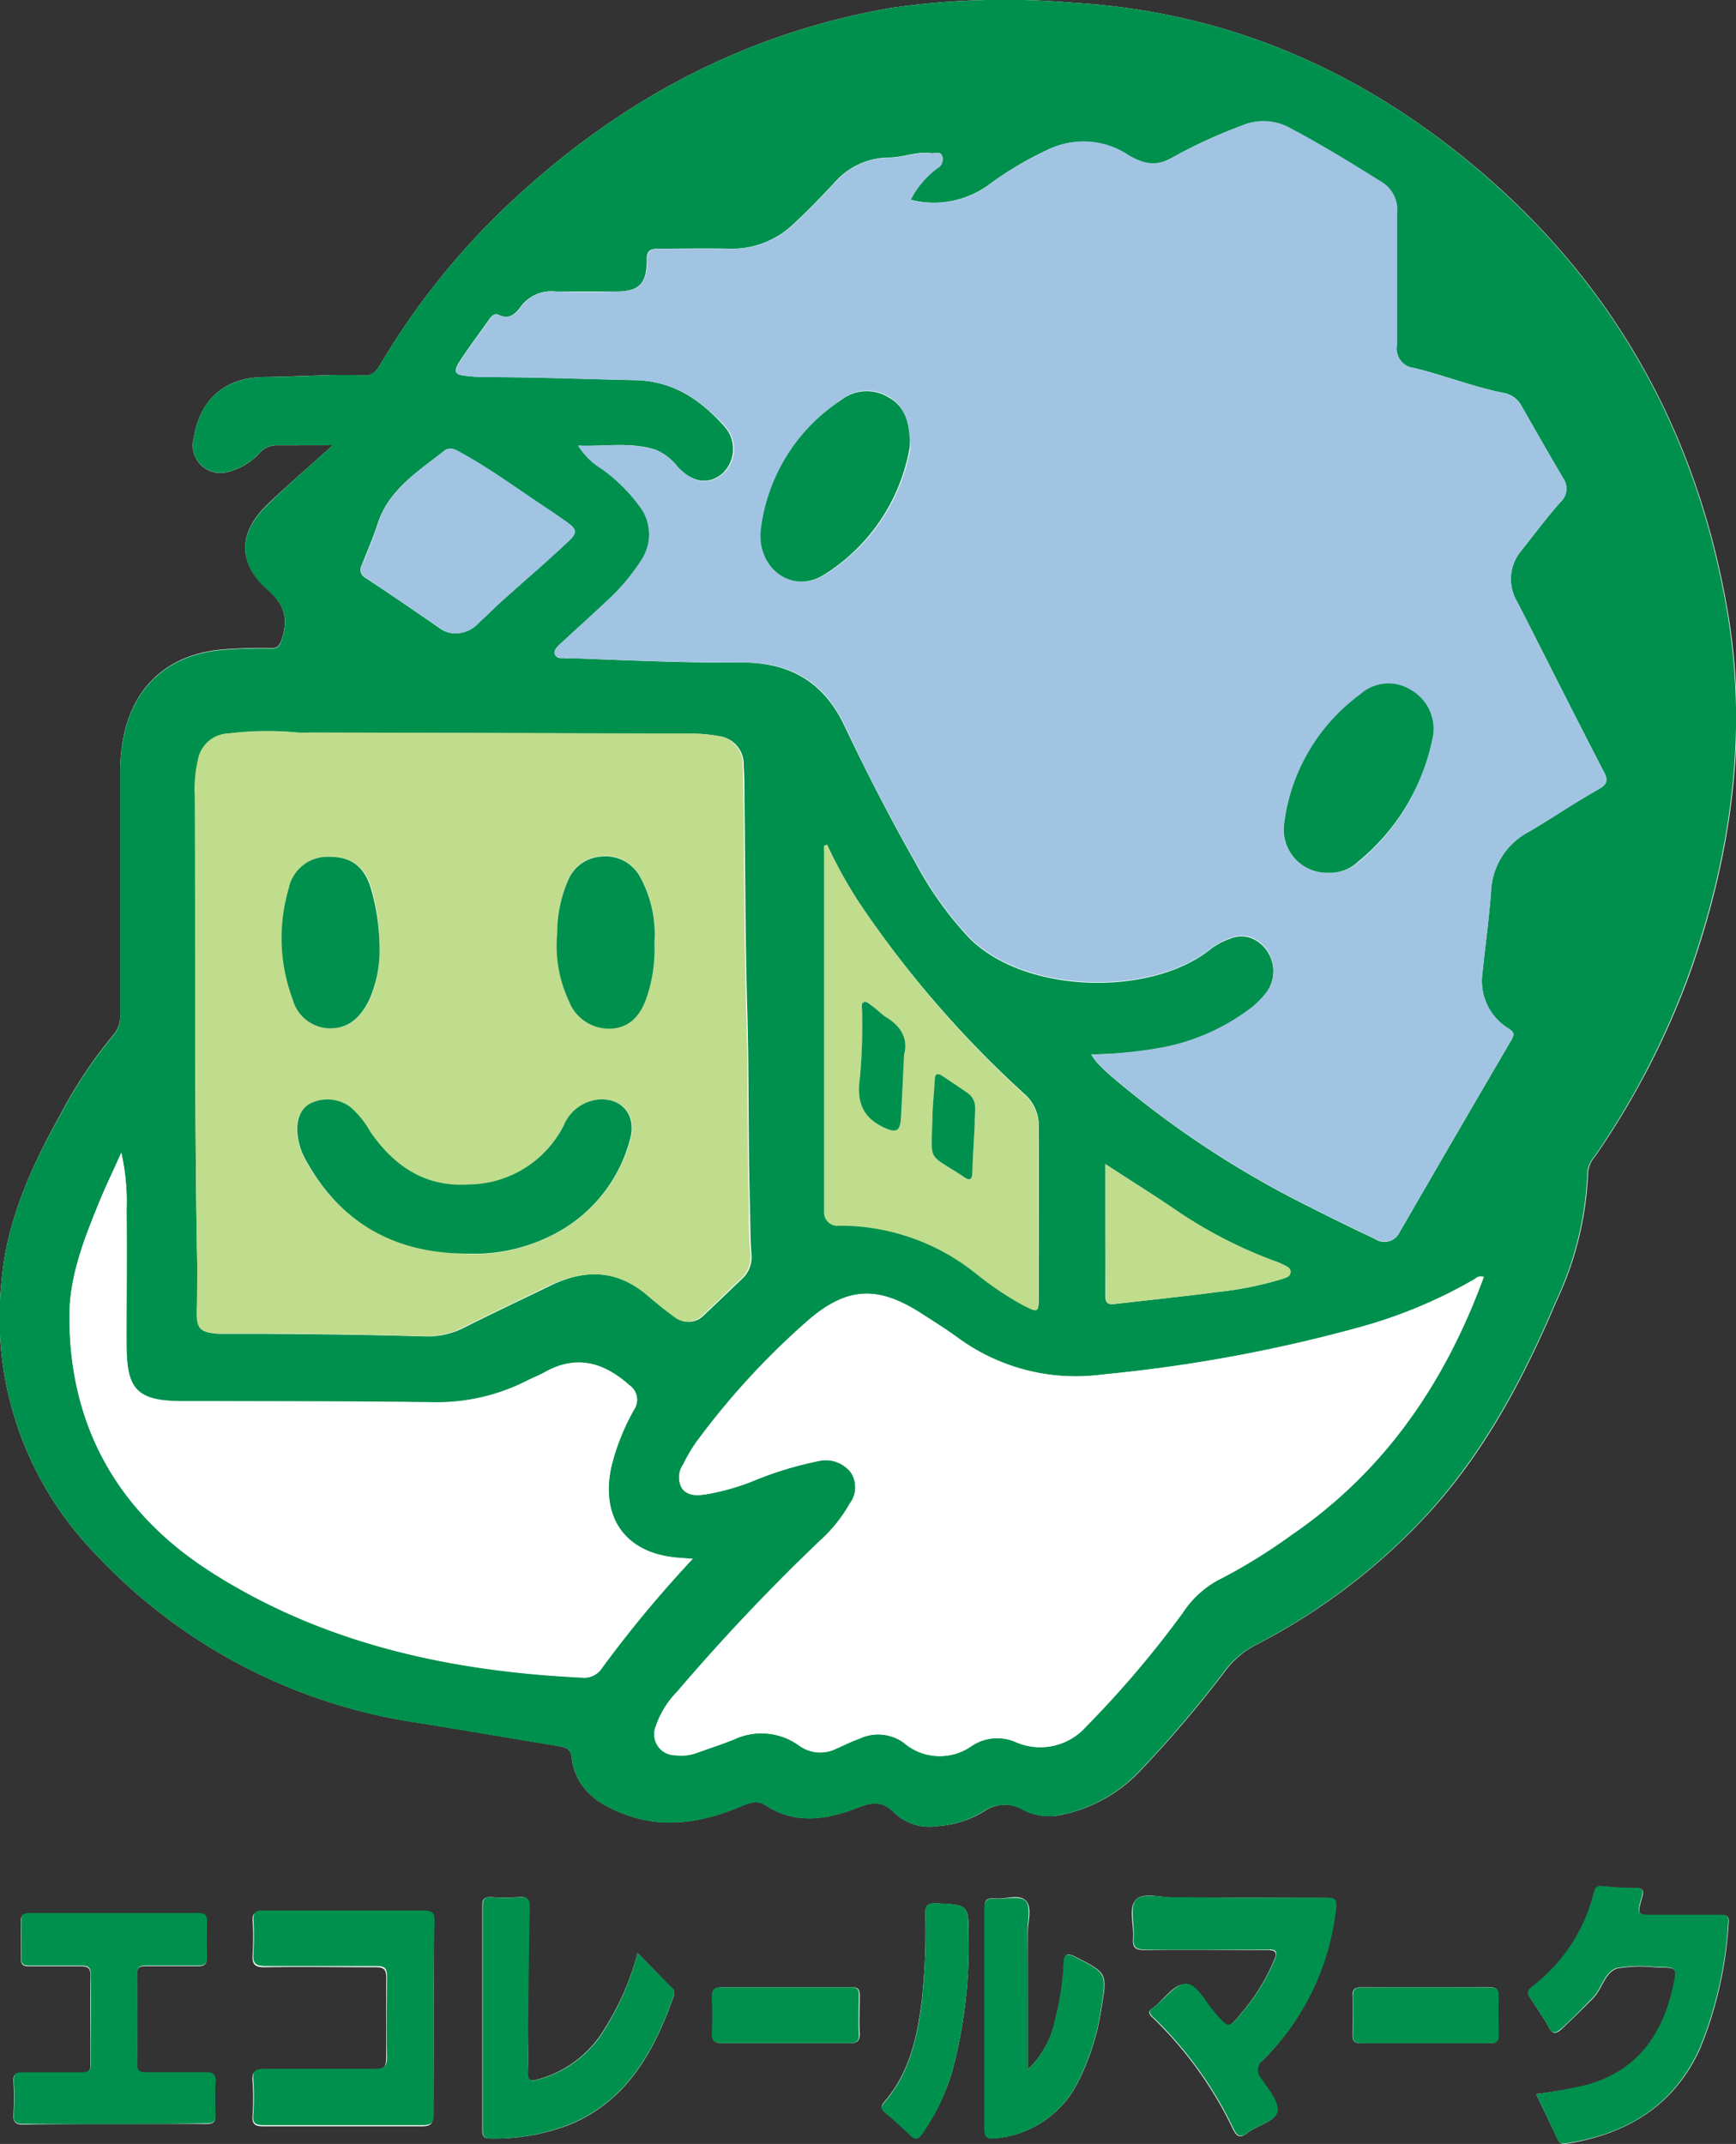 <svg xmlns="http://www.w3.org/2000/svg" viewBox="0 0 165.13 203.9"><rect x="0" y="0" width="165.13" height="203.9" fill="#333333" stroke="none"/><defs><style>.cls-1{fill:#fff;}.cls-2{fill:#00904d;}.cls-3{fill:#00904e;}.cls-4{fill:#a2c4e3;}.cls-5{fill:#c0dc8d;}</style></defs><g id="レイヤー_2" data-name="レイヤー 2"><g id="レイヤー_1-2" data-name="レイヤー 1"><path class="cls-1" d="M31.67,42.34C29.5,44.29,27.52,46,25.6,47.82c-2.91,2.72-3.1,5.61-.15,8.24,1.66,1.48,2,2.81,1.34,4.76-.22.62-.4.83-1,.81a45.53,45.53,0,0,0-4.67.14c-5.05.45-8.43,3.44-9.38,8.38a16.4,16.4,0,0,0-.31,3.21c0,7.68,0,15.36,0,23a2.83,2.83,0,0,1-.59,2,43.12,43.12,0,0,0-5.11,7.66C3,110.93.69,116,.17,121.62A32.25,32.25,0,0,0,9,147.7a52.3,52.3,0,0,0,30.46,16.09c4.5.72,9,1.49,13.47,2.23.64.11,1.34.19,1.43,1,.37,3.24,2.7,4.7,5.38,5.63,3.61,1.26,7.17.62,10.61-.81.84-.35,1.63-.72,2.49-.15,2.9,1.9,5.92,1.33,8.83.19,1.35-.53,2.34-.56,3.33.45a4.86,4.86,0,0,0,4.18,1.34,9.82,9.82,0,0,0,4.41-1.39,3.45,3.45,0,0,1,3.83-.12,5.38,5.38,0,0,0,3.84.37,14.13,14.13,0,0,0,7.09-4,112.06,112.06,0,0,0,8.31-9.76,8.49,8.49,0,0,1,2.91-2.39,58.74,58.74,0,0,0,15.73-11.83c5.7-6,9.55-13.24,12.76-20.81a31.49,31.49,0,0,0,3-12.25,2.67,2.67,0,0,1,.66-1.5,76.85,76.85,0,0,0,9.13-17.72c3.89-11.2,5.51-22.66,3.44-34.43-2.73-15.6-9.72-29-21.42-39.73C131.3,7.54,117.82,1.18,102.06.26A75.72,75.72,0,0,0,84.84.74C71.1,3.1,59.3,9.35,49.11,18.74A70,70,0,0,0,36.22,34.59c-.36.61-.72,1.15-1.54,1.12-3.16-.13-6.31.11-9.47.15-3.76,0-6.18,2.08-6.78,5.78a2.63,2.63,0,0,0,3.35,3.21,5.89,5.89,0,0,0,2.84-1.7,2.27,2.27,0,0,1,1.55-.8Zm9.6,149.58c0-3,0-6.08,0-9.11,0-.74-.13-1-1-1-5.12,0-10.24,0-15.35,0-.66,0-.92.13-.89.84a25,25,0,0,1,0,3.24c-.06.91.19,1.22,1.16,1.2,3.52-.06,7,0,10.55,0,.8,0,1,.23,1,1,0,2.51,0,5,0,7.55,0,.92-.21,1.23-1.18,1.22-3.48-.06-7,0-10.43,0-.78,0-1.18.1-1.11,1a23.55,23.55,0,0,1,0,3.36c-.06.85.3,1,1,1,5,0,10.07,0,15.11,0,.84,0,1.08-.24,1.07-1.08C41.25,198,41.27,195,41.27,191.92ZM10.82,202c2.92,0,5.84,0,8.76,0,.64,0,.94-.13.9-.85a25,25,0,0,1,0-3.12c.06-.8-.28-.91-1-.9-1.88,0-3.76,0-5.63,0-.6,0-.84-.12-.83-.78q.06-4.26,0-8.52c0-.71.24-.85.89-.84,1.64,0,3.28,0,4.92,0,.62,0,.85-.19.83-.82q-.06-1.68,0-3.36c0-.62-.2-.82-.83-.81q-8,0-16.07,0c-.67,0-.79.26-.78.85,0,1.12.05,2.24,0,3.35,0,.66.23.81.83.8,1.6,0,3.2,0,4.8,0,.67,0,1,.08,1,.89-.05,2.8,0,5.6,0,8.4,0,.7-.23.86-.89.85-1.88,0-3.75,0-5.63,0-.63,0-.84.16-.81.8a25,25,0,0,1,0,3.12c-.06.85.3,1,1,1C5.15,202,8,202,10.82,202Zm135.3-2.85c.71,1.49,1.4,2.91,2.07,4.35.23.49.62.41,1,.35,5.67-.94,10.07-3.64,12.52-9a37.3,37.3,0,0,0,2.72-12c.07-.64-.23-.72-.75-.71-2.08,0-4.16,0-6.23,0-1.71,0-1.73,0-1.26-1.65.19-.64.17-.93-.63-.92a29.58,29.58,0,0,1-3.11-.16c-.49,0-.68.1-.8.59a16.1,16.1,0,0,1-5.93,9c-.4.32-.45.55-.17,1,.62.93,1.25,1.86,1.79,2.84.37.67.69.58,1.17.16,1.08-1,2.08-2,3.07-3,.83-.89,1.1-2.43,2.25-2.79a13.05,13.05,0,0,1,3.81-.09c1.92,0,1.94,0,1.52,1.89-1,4.51-3.34,7.87-8,9.25A40.41,40.41,0,0,1,146.12,199.15Zm-28.57-18.68c-2,0-3.92,0-5.88,0-1.26,0-3-.57-3.67.26s-.12,2.37-.22,3.6c-.06.89.2,1.14,1.11,1.13,3.88-.06,7.76,0,11.64,0,.8,0,1,.2.67.94a19,19,0,0,1-3,4.91c-1.37,1.7-1.35,1.69-2.73.08-.86-1-1.57-2.66-2.69-2.69s-2,1.4-3,2.18a.39.39,0,0,1-.1.08c-.46.27-.47.53-.06.9a36.6,36.6,0,0,1,7.66,10.63c.4.8.73.86,1.39.35.94-.72,2.62-1.08,2.8-2s-.89-2.14-1.54-3.13a1.17,1.17,0,0,1,.2-1.79,24,24,0,0,0,6.92-14.41c.11-.84-.13-1-.92-1C123.31,180.49,120.43,180.47,117.55,180.47Zm-56.9,5.28a26,26,0,0,1-3.67,8,10.66,10.66,0,0,1-5.78,4c-.66.18-1.05.21-1-.69.08-1.35,0-2.71,0-4.07,0-3.83.08-7.66.15-11.5,0-.7-.07-1.14-.95-1.07a19.42,19.42,0,0,1-2.75,0c-.68,0-.78.28-.77.86q0,10.66,0,21.33c0,.68.26.78.84.77A19.72,19.72,0,0,0,54.35,202c5.42-2.34,7.91-7,9.76-12.23a.65.65,0,0,0-.24-.74Zm37.12,11.06c0-4.54,0-8.81,0-13.08,0-1,.45-2.38-.22-3s-1.91-.09-2.89-.18-1,.28-1,1.07q0,10.36,0,20.73c0,.87.23,1.1,1.07,1a9.72,9.72,0,0,0,7.67-5.07,22.79,22.79,0,0,0,2.38-7.35c.55-3.32.53-3.28-2.48-4.83-.94-.48-1.06-.12-1.1.67a25.67,25.67,0,0,1-.77,5.08A9,9,0,0,1,97.77,196.81Zm-5.63-11.34v-1.2c0-3.14,0-3.11-3.13-3.25-.84,0-1,.25-1,1a59.94,59.94,0,0,1-.33,8.26c-.44,3.48-1.18,6.86-3.56,9.61-.41.47-.27.71.13,1.05.79.67,1.58,1.36,2.31,2.09.53.52.8.38,1.18-.17A20,20,0,0,0,90.57,197,45.91,45.91,0,0,0,92.14,185.47ZM74.78,189c-2,0-4,0-6,0-.88,0-1.09.25-1,1.07a25,25,0,0,1,0,3.24c-.05.77.17,1,1,1,4,0,8,0,12,0,.68,0,1-.11,1-.9-.07-1.2,0-2.4,0-3.6,0-.63-.16-.83-.8-.81C78.86,189,76.82,189,74.78,189Zm60.88,0c-2,0-4.07,0-6.11,0-.65,0-.92.14-.89.85.06,1.24,0,2.48,0,3.72,0,.57.19.75.76.74q6.16,0,12.33,0c.68,0,.79-.29.78-.86,0-1.2,0-2.4,0-3.59,0-.71-.25-.88-.9-.87C139.65,189,137.66,189,135.66,189Z"/><path class="cls-2" d="M31.67,42.34h-5.5a2.27,2.27,0,0,0-1.55.8,5.89,5.89,0,0,1-2.84,1.7,2.63,2.63,0,0,1-3.35-3.21c.6-3.7,3-5.73,6.78-5.78,3.16,0,6.31-.28,9.47-.15.82,0,1.18-.51,1.54-1.12A70,70,0,0,1,49.11,18.74C59.3,9.35,71.1,3.1,84.84.74A75.72,75.72,0,0,1,102.06.26c15.76.92,29.24,7.28,40.75,17.83,11.7,10.72,18.69,24.13,21.42,39.73,2.07,11.77.45,23.23-3.44,34.43A76.85,76.85,0,0,1,151.66,110a2.67,2.67,0,0,0-.66,1.5,31.49,31.49,0,0,1-3,12.25c-3.21,7.57-7.06,14.77-12.76,20.81a58.74,58.74,0,0,1-15.73,11.83,8.49,8.49,0,0,0-2.91,2.39,112.06,112.06,0,0,1-8.31,9.76,14.13,14.13,0,0,1-7.09,4,5.38,5.38,0,0,1-3.84-.37,3.45,3.45,0,0,0-3.83.12,9.82,9.82,0,0,1-4.41,1.39A4.86,4.86,0,0,1,85,172.35c-1-1-2-1-3.33-.45-2.91,1.14-5.93,1.71-8.83-.19-.86-.57-1.65-.2-2.49.15-3.44,1.43-7,2.07-10.61.81-2.68-.93-5-2.39-5.38-5.63-.09-.83-.79-.91-1.43-1-4.49-.74-9-1.51-13.47-2.23A52.3,52.3,0,0,1,9,147.7,32.25,32.25,0,0,1,.17,121.62C.69,116,3,110.93,5.73,106.06a43.12,43.12,0,0,1,5.11-7.66,2.83,2.83,0,0,0,.59-2c0-7.68,0-15.36,0-23a16.4,16.4,0,0,1,.31-3.21c.95-4.94,4.33-7.93,9.38-8.38a45.53,45.53,0,0,1,4.67-.14c.62,0,.8-.19,1-.81.68-2,.32-3.28-1.34-4.76-2.95-2.63-2.76-5.52.15-8.24C27.52,46,29.5,44.29,31.67,42.34Zm72.13,57.94a6.24,6.24,0,0,0,.51.74c.39.4.78.8,1.2,1.17a92.2,92.2,0,0,0,19.15,12.64q3,1.53,6.13,3a1.59,1.59,0,0,0,2.34-.64q5.31-9.18,10.66-18.33c.28-.48.22-.7-.25-1A5.3,5.3,0,0,1,141,92.63c.27-2.62.64-5.24.83-7.86a6.73,6.73,0,0,1,3.62-5.68c2.2-1.29,4.32-2.74,6.55-4,.94-.52,1-.92.49-1.82-2.75-5.31-5.43-10.67-8.15-16a4.2,4.2,0,0,1,.38-4.92c1.22-1.53,2.39-3.1,3.68-4.57a1.74,1.74,0,0,0,.26-2.35c-1.32-2.24-2.6-4.49-3.89-6.75a2.4,2.4,0,0,0-1.64-1.29c-2.94-.57-5.74-1.7-8.65-2.4a1.88,1.88,0,0,1-1.67-2.17c.07-4.16,0-8.32,0-12.47a3.11,3.11,0,0,0-1.31-2.91c-2.93-1.88-5.89-3.68-9-5.3a5.13,5.13,0,0,0-4.45-.16,47.45,47.45,0,0,0-6.53,3c-1.61.92-2.76.67-4.27-.2a7.67,7.67,0,0,0-7.52-.57,32.53,32.53,0,0,0-5.47,3.21A8.86,8.86,0,0,1,86.64,19a1,1,0,0,1,.11-.29,8.7,8.7,0,0,1,2.34-2.68,1,1,0,0,0,.5-1.25c-.17-.41-.64-.17-1-.21-1.38-.19-2.69.4-4,.41a6.94,6.94,0,0,0-5.25,2.43c-1.26,1.34-2.53,2.67-3.88,3.91a8.45,8.45,0,0,1-6.11,2.33c-2.24-.05-4.48,0-6.72,0-.81,0-1.13.21-1.11,1.08,0,2.26-.72,3-3,3-1.87,0-3.75,0-5.63,0a3.6,3.6,0,0,0-3.35,1.43c-.5.69-1.11,1.28-2.12.78-.38-.18-.67.13-.89.44-.92,1.31-1.89,2.58-2.76,3.92-.7,1.08-.54,1.35.69,1.46a15.74,15.74,0,0,0,1.67.1c4.76,0,9.51.19,14.26.29,3.58.07,6.21,1.83,8.46,4.35A3.19,3.19,0,0,1,68.75,45c-1.29,1.14-2.89.92-4.31-.62a5.21,5.21,0,0,0-2.06-1.6C60,42,57.54,42.48,55,42.38a6.73,6.73,0,0,0,2.19,2.17,15.9,15.9,0,0,1,3.59,3.5,4.4,4.4,0,0,1,.35,5.05,19.82,19.82,0,0,1-3.46,4.12c-1.48,1.4-3,2.75-4.49,4.14-.24.23-.57.53-.36.93s.55.26.86.3.4,0,.6,0c5.43.21,10.86.46,16.29.42C75,63,78.3,64.76,80.31,69c2.09,4.39,4.31,8.73,6.74,13a33.69,33.69,0,0,0,5.13,7.2c5.35,5.37,17.23,5.58,22.86,1.16a6.45,6.45,0,0,1,2-1.09,2.66,2.66,0,0,1,2.52.23,3.43,3.43,0,0,1,.71,5.14,7.83,7.83,0,0,1-1.57,1.47,20.14,20.14,0,0,1-7.92,3.51A41.73,41.73,0,0,1,103.8,100.28Zm-85,20c0,1.48,0,3,0,4.44,0,1.69.26,2,2,2.13.32,0,.64,0,1,0,6.23,0,12.46.07,18.69.25a7.71,7.71,0,0,0,3.79-.9c2.68-1.35,5.39-2.62,8.08-3.93,3.32-1.61,6.46-1.55,9.36,1,.81.7,1.65,1.39,2.52,2a2,2,0,0,0,2.73-.2c1.2-1.12,2.37-2.26,3.56-3.39a2.84,2.84,0,0,0,.95-2.46c-.13-1.63-.1-3.27-.15-4.91-.17-6-.07-12-.24-18-.2-6.71-.19-13.42-.27-20.13,0-1.12,0-2.25-.08-3.36a2.68,2.68,0,0,0-2.3-2.8A14.77,14.77,0,0,0,66,69.78l-36.46-.1a9.61,9.61,0,0,1-1.2,0,30.07,30.07,0,0,0-6.57.09,3.05,3.05,0,0,0-2.92,2.57,12,12,0,0,0-.29,3.33C18.6,90.51,18.48,105.38,18.76,120.25Zm122.38,1.18a.81.81,0,0,0-.82.17,46.22,46.22,0,0,1-10.88,4.57,143.19,143.19,0,0,1-24.58,4.53A19.06,19.06,0,0,1,91,127.13c-1.07-.77-2.19-1.47-3.29-2.18-4.15-2.69-7.07-2.61-10.79.6a72.17,72.17,0,0,0-10.61,11.54A14,14,0,0,0,65,139.25a2.12,2.12,0,0,0-.13,2.27c.57.77,1.46.7,2.31.58a22.52,22.52,0,0,0,4.27-1.18,33.51,33.51,0,0,1,6.51-2,3,3,0,0,1,3,1.13,2.58,2.58,0,0,1-.12,2.93A14,14,0,0,1,78,146.52a194.14,194.14,0,0,0-13.59,14.37,8.6,8.6,0,0,0-2,3.24,2,2,0,0,0,1.87,2.78,4.3,4.3,0,0,0,1.78-.14c1.28-.46,2.57-.87,3.82-1.38A6.12,6.12,0,0,1,76,166a3.4,3.4,0,0,0,3.41.35c.77-.32,1.52-.7,2.31-1a4.22,4.22,0,0,1,4.23.39,5.19,5.19,0,0,0,6.44.3,4.44,4.44,0,0,1,4.23-.35,5.75,5.75,0,0,0,6.59-1.44,96.62,96.62,0,0,0,9.23-10.86,9.34,9.34,0,0,1,3.3-3.07,52.89,52.89,0,0,0,7-4.3C131.72,139.93,137.46,131.49,141.14,121.43ZM65.89,148.25l-1.36-.08c-5-.37-7.43-3.7-6.41-8.56a21.06,21.06,0,0,1,2.19-5.54,1.68,1.68,0,0,0-.46-2.32c-2.4-2.15-5-2.91-8-1.25-.59.33-1.23.57-1.83.88a18.83,18.83,0,0,1-8.89,2c-7.91-.1-15.83-.08-23.74-.1-4.38,0-5.34-1-5.36-5.37s0-8.56,0-12.83a21.19,21.19,0,0,0-.5-5.43c-.83,1.85-1.58,3.37-2.22,5-1.39,3.4-2.72,6.87-2.71,10.6,0,10.52,4.71,18.65,13.44,24.24,10.74,6.87,22.81,9.47,35.4,10.07a2,2,0,0,0,1.83-.93A113,113,0,0,1,65.89,148.25ZM78.68,80.34l-.27.11a5.48,5.48,0,0,0,0,.57v33.71c0,.16,0,.32,0,.48a1.28,1.28,0,0,0,1.49,1.32,20.66,20.66,0,0,1,13,4.59,30.29,30.29,0,0,0,4.47,3c1.41.72,1.44.73,1.44-.93,0-5.32,0-10.64,0-16a4,4,0,0,0-1.37-3.16A100.67,100.67,0,0,1,82,86.26,41.71,41.71,0,0,1,78.68,80.34ZM43.42,60.23a2.93,2.93,0,0,0,2.11-1c.74-.67,1.44-1.38,2.18-2.05,2.07-1.86,4.18-3.69,6.23-5.59,1-.93,1-1.24-.14-2-.59-.42-1.18-.83-1.78-1.22-2.69-1.78-5.29-3.71-8.12-5.27-.52-.29-1.08-.68-1.66-.22-2.5,2-5.26,3.66-6.32,6.94-.43,1.33-1,2.62-1.5,3.91a.88.88,0,0,0,.4,1.26c2.36,1.56,4.7,3.16,7,4.75A2.43,2.43,0,0,0,43.42,60.23Zm61.72,50.48c0,4.37,0,8.48,0,12.58,0,.83.51.77,1,.71,3.21-.37,6.42-.7,9.62-1.12a32.92,32.92,0,0,0,6.2-1.25c.34-.12.75-.21.78-.63s-.38-.57-.7-.73a5.3,5.3,0,0,0-.65-.28,43.25,43.25,0,0,1-9.85-5.11C109.52,113.51,107.43,112.2,105.14,110.71Z"/><path class="cls-3" d="M41.27,191.92c0,3,0,6.08,0,9.11,0,.84-.23,1.09-1.07,1.08-5,0-10.08,0-15.11,0-.73,0-1.09-.12-1-1a23.55,23.55,0,0,0,0-3.36c-.07-.91.33-1,1.11-1,3.47,0,7,0,10.43,0,1,0,1.2-.3,1.18-1.22-.06-2.52,0-5,0-7.55,0-.78-.2-1-1-1-3.51,0-7,0-10.55,0-1,0-1.22-.29-1.16-1.2a25,25,0,0,0,0-3.24c0-.71.23-.85.89-.84,5.11,0,10.23,0,15.35,0,.84,0,1,.29,1,1C41.25,185.84,41.27,188.88,41.27,191.92Z"/><path class="cls-3" d="M10.82,202c-2.83,0-5.67,0-8.51,0-.73,0-1.09-.11-1-1a25,25,0,0,0,0-3.12c0-.64.18-.81.81-.8,1.88,0,3.75,0,5.63,0,.66,0,.9-.15.89-.85,0-2.8,0-5.6,0-8.4,0-.81-.32-.9-1-.89-1.6,0-3.2,0-4.8,0-.6,0-.86-.14-.83-.8.05-1.11,0-2.23,0-3.35,0-.59.11-.85.78-.85q8,0,16.07,0c.63,0,.85.19.83.81q-.06,1.68,0,3.36c0,.63-.21.83-.83.82-1.64,0-3.28,0-4.92,0-.65,0-.9.13-.89.84q.06,4.26,0,8.52c0,.66.23.79.83.78,1.87,0,3.75,0,5.63,0,.69,0,1,.1,1,.9a25,25,0,0,0,0,3.12c0,.72-.26.86-.9.85C16.66,202,13.74,202,10.82,202Z"/><path class="cls-3" d="M146.12,199.15a40.41,40.41,0,0,0,5-.93c4.67-1.38,7-4.74,8-9.25.42-1.88.4-1.89-1.52-1.89a13.05,13.05,0,0,0-3.81.09c-1.15.36-1.42,1.9-2.25,2.79-1,1-2,2.08-3.07,3-.48.42-.8.51-1.17-.16-.54-1-1.17-1.91-1.79-2.84-.28-.41-.23-.64.17-1a16.1,16.1,0,0,0,5.93-9c.12-.49.31-.64.8-.59a29.58,29.58,0,0,0,3.11.16c.8,0,.82.28.63.92-.47,1.64-.45,1.65,1.26,1.65,2.07,0,4.15,0,6.23,0,.52,0,.82.07.75.71a37.3,37.3,0,0,1-2.72,12c-2.45,5.4-6.85,8.1-12.52,9-.4.06-.79.14-1-.35C147.52,202.06,146.83,200.64,146.12,199.15Z"/><path class="cls-3" d="M117.55,180.47c2.88,0,5.76,0,8.63,0,.79,0,1,.17.92,1a24,24,0,0,1-6.92,14.41,1.17,1.17,0,0,0-.2,1.79c.65,1,1.7,2.2,1.54,3.13s-1.86,1.3-2.8,2c-.66.51-1,.45-1.39-.35a36.6,36.6,0,0,0-7.66-10.63c-.41-.37-.4-.63.06-.9a.39.39,0,0,0,.1-.08c1-.78,2-2.2,3-2.18s1.83,1.7,2.69,2.69c1.38,1.61,1.36,1.62,2.73-.08a19,19,0,0,0,3-4.91c.31-.74.13-1-.67-.94-3.88,0-7.76,0-11.64,0-.91,0-1.17-.24-1.11-1.13.1-1.23-.4-2.88.22-3.6s2.41-.23,3.67-.26C113.63,180.43,115.59,180.47,117.55,180.47Z"/><path class="cls-3" d="M60.65,185.75,63.87,189a.65.65,0,0,1,.24.74c-1.85,5.2-4.34,9.89-9.76,12.23a19.72,19.72,0,0,1-7.59,1.42c-.58,0-.84-.09-.84-.77q0-10.66,0-21.33c0-.58.09-.89.77-.86a19.42,19.42,0,0,0,2.75,0c.88-.07,1,.37.95,1.07-.07,3.84-.11,7.67-.15,11.5,0,1.36,0,2.72,0,4.07-.05.9.34.87,1,.69a10.66,10.66,0,0,0,5.78-4A26,26,0,0,0,60.65,185.75Z"/><path class="cls-2" d="M97.77,196.81a9,9,0,0,0,2.63-4.94,25.67,25.67,0,0,0,.77-5.08c0-.79.16-1.15,1.1-.67,3,1.55,3,1.51,2.48,4.83a22.79,22.79,0,0,1-2.38,7.35,9.72,9.72,0,0,1-7.67,5.07c-.84.12-1.08-.11-1.07-1q0-10.37,0-20.73c0-.79.13-1.16,1-1.07s2.31-.33,2.89.18.21,1.94.22,3C97.78,188,97.77,192.27,97.77,196.81Z"/><path class="cls-3" d="M92.14,185.47A45.91,45.91,0,0,1,90.57,197a20,20,0,0,1-2.82,5.91c-.38.55-.65.69-1.18.17-.73-.73-1.52-1.42-2.31-2.09-.4-.34-.54-.58-.13-1.05,2.38-2.75,3.12-6.13,3.56-9.61A59.94,59.94,0,0,0,88,182c0-.75.15-1,1-1,3.13.14,3.13.11,3.13,3.25Z"/><path class="cls-2" d="M74.78,189c2,0,4.08,0,6.12,0,.64,0,.83.18.8.81,0,1.2-.06,2.4,0,3.6.05.79-.29.9-1,.9-4,0-8,0-12,0-.81,0-1-.24-1-1a25,25,0,0,0,0-3.24c0-.82.16-1.1,1-1.07C70.78,189,72.79,189,74.78,189Z"/><path class="cls-3" d="M135.66,189c2,0,4,0,6,0,.65,0,.93.16.9.87-.05,1.19,0,2.39,0,3.59,0,.57-.1.86-.78.86q-6.16,0-12.33,0c-.57,0-.78-.17-.76-.74,0-1.24.05-2.48,0-3.72,0-.71.24-.86.89-.85C131.59,189,133.62,189,135.66,189Z"/><path class="cls-4" d="M103.8,100.28a41.73,41.73,0,0,0,7-.72,20.14,20.14,0,0,0,7.92-3.51,7.83,7.83,0,0,0,1.57-1.47,3.43,3.43,0,0,0-.71-5.14,2.66,2.66,0,0,0-2.52-.23,6.45,6.45,0,0,0-2,1.09c-5.63,4.42-17.51,4.21-22.86-1.16a33.69,33.69,0,0,1-5.13-7.2c-2.43-4.22-4.65-8.56-6.74-13-2-4.23-5.32-6-9.79-5.93-5.43,0-10.86-.21-16.29-.42-.2,0-.4,0-.6,0s-.69,0-.86-.3.12-.7.36-.93c1.49-1.39,3-2.74,4.49-4.14a19.82,19.82,0,0,0,3.46-4.12,4.4,4.4,0,0,0-.35-5.05,15.9,15.9,0,0,0-3.59-3.5A6.73,6.73,0,0,1,55,42.38c2.59.1,5-.38,7.43.44a5.21,5.21,0,0,1,2.06,1.6c1.42,1.54,3,1.76,4.31.62a3.19,3.19,0,0,0,.14-4.53C66.64,38,64,36.23,60.43,36.16c-4.75-.1-9.5-.29-14.26-.29a15.74,15.74,0,0,1-1.67-.1c-1.23-.11-1.39-.38-.69-1.46.87-1.34,1.84-2.61,2.76-3.92.22-.31.51-.62.89-.44,1,.5,1.62-.09,2.12-.78a3.6,3.6,0,0,1,3.35-1.43c1.88.06,3.76.07,5.63,0,2.27,0,3-.78,3-3,0-.87.3-1.09,1.11-1.08,2.24,0,4.48,0,6.72,0a8.45,8.45,0,0,0,6.11-2.33c1.35-1.24,2.62-2.57,3.88-3.91A6.94,6.94,0,0,1,84.62,15c1.31,0,2.62-.6,4-.41.33,0,.8-.2,1,.21a1,1,0,0,1-.5,1.25,8.7,8.7,0,0,0-2.34,2.68,1,1,0,0,0-.11.29,8.86,8.86,0,0,0,7.68-1.64,32.53,32.53,0,0,1,5.47-3.21,7.67,7.67,0,0,1,7.52.57c1.51.87,2.66,1.12,4.27.2a47.45,47.45,0,0,1,6.53-3,5.13,5.13,0,0,1,4.45.16c3.08,1.62,6,3.42,9,5.3a3.11,3.11,0,0,1,1.31,2.91c0,4.15,0,8.31,0,12.47A1.88,1.88,0,0,0,134.48,35c2.91.7,5.71,1.83,8.65,2.4a2.4,2.4,0,0,1,1.64,1.29c1.29,2.26,2.57,4.51,3.89,6.75a1.74,1.74,0,0,1-.26,2.35c-1.29,1.47-2.46,3-3.68,4.57a4.2,4.2,0,0,0-.38,4.92c2.72,5.33,5.4,10.69,8.15,16,.47.9.45,1.3-.49,1.82-2.23,1.25-4.35,2.7-6.55,4a6.73,6.73,0,0,0-3.62,5.68c-.19,2.62-.56,5.24-.83,7.86a5.3,5.3,0,0,0,2.54,5.19c.47.33.53.55.25,1q-5.34,9.15-10.66,18.33a1.59,1.59,0,0,1-2.34.64q-3.09-1.45-6.13-3a92.2,92.2,0,0,1-19.15-12.64c-.42-.37-.81-.77-1.2-1.17A6.24,6.24,0,0,1,103.8,100.28ZM86.54,42c0-1.7-.39-3.32-2-4.27a3.94,3.94,0,0,0-4.42.22,17.22,17.22,0,0,0-7.67,12.44c-.42,3.68,3,6.14,6,4.28a17.88,17.88,0,0,0,8.12-11.9A5.74,5.74,0,0,0,86.54,42Zm39.8,41a3.88,3.88,0,0,0,2.87-1,20.31,20.31,0,0,0,7-11.53,4.28,4.28,0,0,0-2-4.75,4,4,0,0,0-4.8.37,18.09,18.09,0,0,0-7.29,12.32A4.11,4.11,0,0,0,126.34,83Z"/><path class="cls-5" d="M18.76,120.25c-.28-14.87-.16-29.74-.24-44.6a12,12,0,0,1,.29-3.33,3.05,3.05,0,0,1,2.92-2.57,30.07,30.07,0,0,1,6.57-.09,9.61,9.61,0,0,0,1.2,0l36.46.1a14.77,14.77,0,0,1,2.38.24,2.68,2.68,0,0,1,2.3,2.8c.07,1.11.06,2.24.08,3.36.08,6.71.07,13.42.27,20.13.17,6,.07,12,.24,18,0,1.64,0,3.28.15,4.91a2.84,2.84,0,0,1-.95,2.46c-1.19,1.13-2.36,2.27-3.56,3.39a2,2,0,0,1-2.73.2c-.87-.62-1.71-1.31-2.52-2-2.9-2.51-6-2.57-9.36-1-2.69,1.31-5.4,2.58-8.08,3.93a7.71,7.71,0,0,1-3.79.9c-6.23-.18-12.46-.28-18.69-.25-.32,0-.64,0-1,0-1.72-.15-2-.44-2-2.13C18.75,123.21,18.76,121.73,18.76,120.25Zm25.67-1a16.37,16.37,0,0,0,8.54-2,14.17,14.17,0,0,0,7-8.91c.64-2.32-.82-4-3.1-3.76A4,4,0,0,0,53.64,107a10.22,10.22,0,0,1-9.09,5.69c-4.12.25-7.08-1.76-9.34-5a8.93,8.93,0,0,0-1.86-2.33,3.63,3.63,0,0,0-4-.29c-.95.58-1.31,1.78-1,3.32a6.22,6.22,0,0,0,.73,2C32.45,116.37,37.64,119.18,44.43,119.22ZM62.25,89.66a11.37,11.37,0,0,0-1.33-6.24,3.72,3.72,0,0,0-3.69-2,3.66,3.66,0,0,0-3.17,2.21A12.6,12.6,0,0,0,53,88.79a12.35,12.35,0,0,0,1.09,6.31,4.09,4.09,0,0,0,4.14,2.68c1.91-.18,2.81-1.51,3.35-3.16A14.37,14.37,0,0,0,62.25,89.66ZM36.1,90a20.69,20.69,0,0,0-.69-5.31c-.65-2.24-1.85-3.17-4-3.2a3.77,3.77,0,0,0-3.89,3.07A16.58,16.58,0,0,0,27.87,95a3.73,3.73,0,0,0,3.5,2.8c1.88,0,3-1.12,3.77-2.67A11.55,11.55,0,0,0,36.1,90Z"/><path class="cls-1" d="M141.14,121.43c-3.68,10.06-9.42,18.5-18.32,24.58a52.89,52.89,0,0,1-7,4.3,9.34,9.34,0,0,0-3.3,3.07,96.62,96.62,0,0,1-9.23,10.86,5.75,5.75,0,0,1-6.59,1.44,4.44,4.44,0,0,0-4.23.35,5.19,5.19,0,0,1-6.44-.3,4.22,4.22,0,0,0-4.23-.39c-.79.28-1.54.66-2.31,1A3.4,3.4,0,0,1,76,166a6.12,6.12,0,0,0-6.15-.58c-1.25.51-2.54.92-3.82,1.38a4.3,4.3,0,0,1-1.78.14,2,2,0,0,1-1.87-2.78,8.6,8.6,0,0,1,2-3.24A194.14,194.14,0,0,1,78,146.52,14,14,0,0,0,80.83,143a2.58,2.58,0,0,0,.12-2.93,3,3,0,0,0-3-1.13,33.51,33.51,0,0,0-6.51,2,22.52,22.52,0,0,1-4.27,1.18c-.85.12-1.74.19-2.31-.58a2.12,2.12,0,0,1,.13-2.27,14,14,0,0,1,1.26-2.16,72.17,72.17,0,0,1,10.61-11.54c3.72-3.21,6.64-3.29,10.79-.6,1.1.71,2.22,1.41,3.29,2.18a19.06,19.06,0,0,0,13.9,3.57,143.19,143.19,0,0,0,24.58-4.53,46.22,46.22,0,0,0,10.88-4.57A.81.81,0,0,1,141.14,121.43Z"/><path class="cls-1" d="M65.89,148.25a113,113,0,0,0-8.61,10.35,2,2,0,0,1-1.83.93c-12.59-.6-24.66-3.2-35.4-10.07-8.73-5.59-13.41-13.72-13.44-24.24,0-3.73,1.32-7.2,2.71-10.6.64-1.58,1.39-3.1,2.22-5a21.19,21.19,0,0,1,.5,5.43c.06,4.27,0,8.55,0,12.83s1,5.36,5.36,5.37c7.91,0,15.83,0,23.74.1a18.83,18.83,0,0,0,8.89-2c.6-.31,1.24-.55,1.83-.88,3-1.66,5.57-.9,8,1.25a1.68,1.68,0,0,1,.46,2.32,21.06,21.06,0,0,0-2.19,5.54c-1,4.86,1.46,8.19,6.41,8.56Z"/><path class="cls-5" d="M78.68,80.34A41.71,41.71,0,0,0,82,86.26a100.67,100.67,0,0,0,15.41,17.81,4,4,0,0,1,1.37,3.16c-.06,5.31,0,10.63,0,16,0,1.66,0,1.65-1.44.93a30.29,30.29,0,0,1-4.47-3,20.66,20.66,0,0,0-13-4.59,1.28,1.28,0,0,1-1.49-1.32c0-.16,0-.32,0-.48V81a5.48,5.48,0,0,1,0-.57Zm7.32,20c.42-1.54-.34-2.76-1.82-3.67-.44-.27-.81-.66-1.23-1-.24-.17-.46-.55-.81-.35s-.14.51-.14.78a55.66,55.66,0,0,1-.2,6.34c-.31,2.21.14,3.75,2.25,4.75,1.16.55,1.57.43,1.65-.91C85.81,104.37,85.89,102.46,86,100.3Zm6.72,6.57c-.08-1,.44-2.2-.77-3-.77-.5-1.53-1-2.28-1.54-.59-.4-.74-.15-.76.45-.06,1.23-.2,2.46-.22,3.69-.1,4.1-.45,3.2,2.88,5.36l.09.07c.59.43.81.26.83-.45C92.54,110,92.64,108.45,92.72,106.87Z"/><path class="cls-4" d="M43.42,60.23a2.43,2.43,0,0,1-1.56-.5c-2.34-1.59-4.68-3.19-7-4.75a.88.88,0,0,1-.4-1.26c.53-1.29,1.07-2.58,1.5-3.91,1.06-3.28,3.82-5,6.32-6.94.58-.46,1.14-.07,1.66.22,2.83,1.56,5.43,3.49,8.12,5.27.6.39,1.19.8,1.78,1.22,1.09.78,1.15,1.09.14,2-2,1.9-4.16,3.73-6.23,5.59-.74.67-1.44,1.38-2.18,2.05A2.93,2.93,0,0,1,43.42,60.23Z"/><path class="cls-5" d="M105.14,110.71c2.29,1.49,4.38,2.8,6.43,4.17a43.25,43.25,0,0,0,9.85,5.11,5.3,5.3,0,0,1,.65.28c.32.16.73.3.7.73s-.44.51-.78.63a32.92,32.92,0,0,1-6.2,1.25c-3.2.42-6.41.75-9.62,1.12-.53.06-1,.12-1-.71C105.15,119.19,105.14,115.08,105.14,110.71Z"/><path class="cls-2" d="M86.54,42a5.74,5.74,0,0,1-.05.77,17.88,17.88,0,0,1-8.12,11.9c-3,1.86-6.38-.6-6-4.28A17.22,17.22,0,0,1,80.08,38a3.94,3.94,0,0,1,4.42-.22C86.15,38.68,86.51,40.3,86.54,42Z"/><path class="cls-2" d="M126.34,83a4.11,4.11,0,0,1-4.2-4.62A18.09,18.09,0,0,1,129.43,66a4,4,0,0,1,4.8-.37,4.28,4.28,0,0,1,2,4.75,20.31,20.31,0,0,1-7,11.53A3.88,3.88,0,0,1,126.34,83Z"/><path class="cls-2" d="M44.43,119.22c-6.79,0-12-2.85-15.33-8.87a6.22,6.22,0,0,1-.73-2c-.28-1.54.08-2.74,1-3.32a3.63,3.63,0,0,1,4,.29,8.93,8.93,0,0,1,1.86,2.33c2.26,3.26,5.22,5.27,9.34,5A10.22,10.22,0,0,0,53.64,107a4,4,0,0,1,3.19-2.42c2.28-.24,3.74,1.44,3.1,3.76a14.17,14.17,0,0,1-7,8.91A16.37,16.37,0,0,1,44.43,119.22Z"/><path class="cls-2" d="M62.25,89.66a14.37,14.37,0,0,1-.67,5c-.54,1.65-1.44,3-3.35,3.16a4.09,4.09,0,0,1-4.14-2.68A12.35,12.35,0,0,1,53,88.79a12.6,12.6,0,0,1,1.06-5.12,3.66,3.66,0,0,1,3.17-2.21,3.72,3.72,0,0,1,3.69,2A11.37,11.37,0,0,1,62.25,89.66Z"/><path class="cls-2" d="M36.1,90a11.55,11.55,0,0,1-1,5.13c-.76,1.55-1.89,2.7-3.77,2.67a3.73,3.73,0,0,1-3.5-2.8,16.58,16.58,0,0,1-.38-10.44,3.77,3.77,0,0,1,3.89-3.07c2.18,0,3.38,1,4,3.2A20.69,20.69,0,0,1,36.1,90Z"/><path class="cls-3" d="M86,100.3c-.11,2.16-.19,4.07-.3,6-.08,1.34-.49,1.46-1.65.91-2.11-1-2.56-2.54-2.25-4.75A55.66,55.66,0,0,0,82,96.1c0-.27-.13-.62.14-.78s.57.18.81.35c.42.3.79.69,1.23,1C85.66,97.54,86.42,98.76,86,100.3Z"/><path class="cls-3" d="M92.72,106.87c-.08,1.58-.18,3.09-.23,4.6,0,.71-.24.88-.83.45l-.09-.07c-3.33-2.16-3-1.26-2.88-5.36,0-1.23.16-2.46.22-3.69,0-.6.17-.85.76-.45.75.52,1.51,1,2.28,1.54C93.16,104.67,92.64,105.88,92.72,106.87Z"/></g></g></svg>